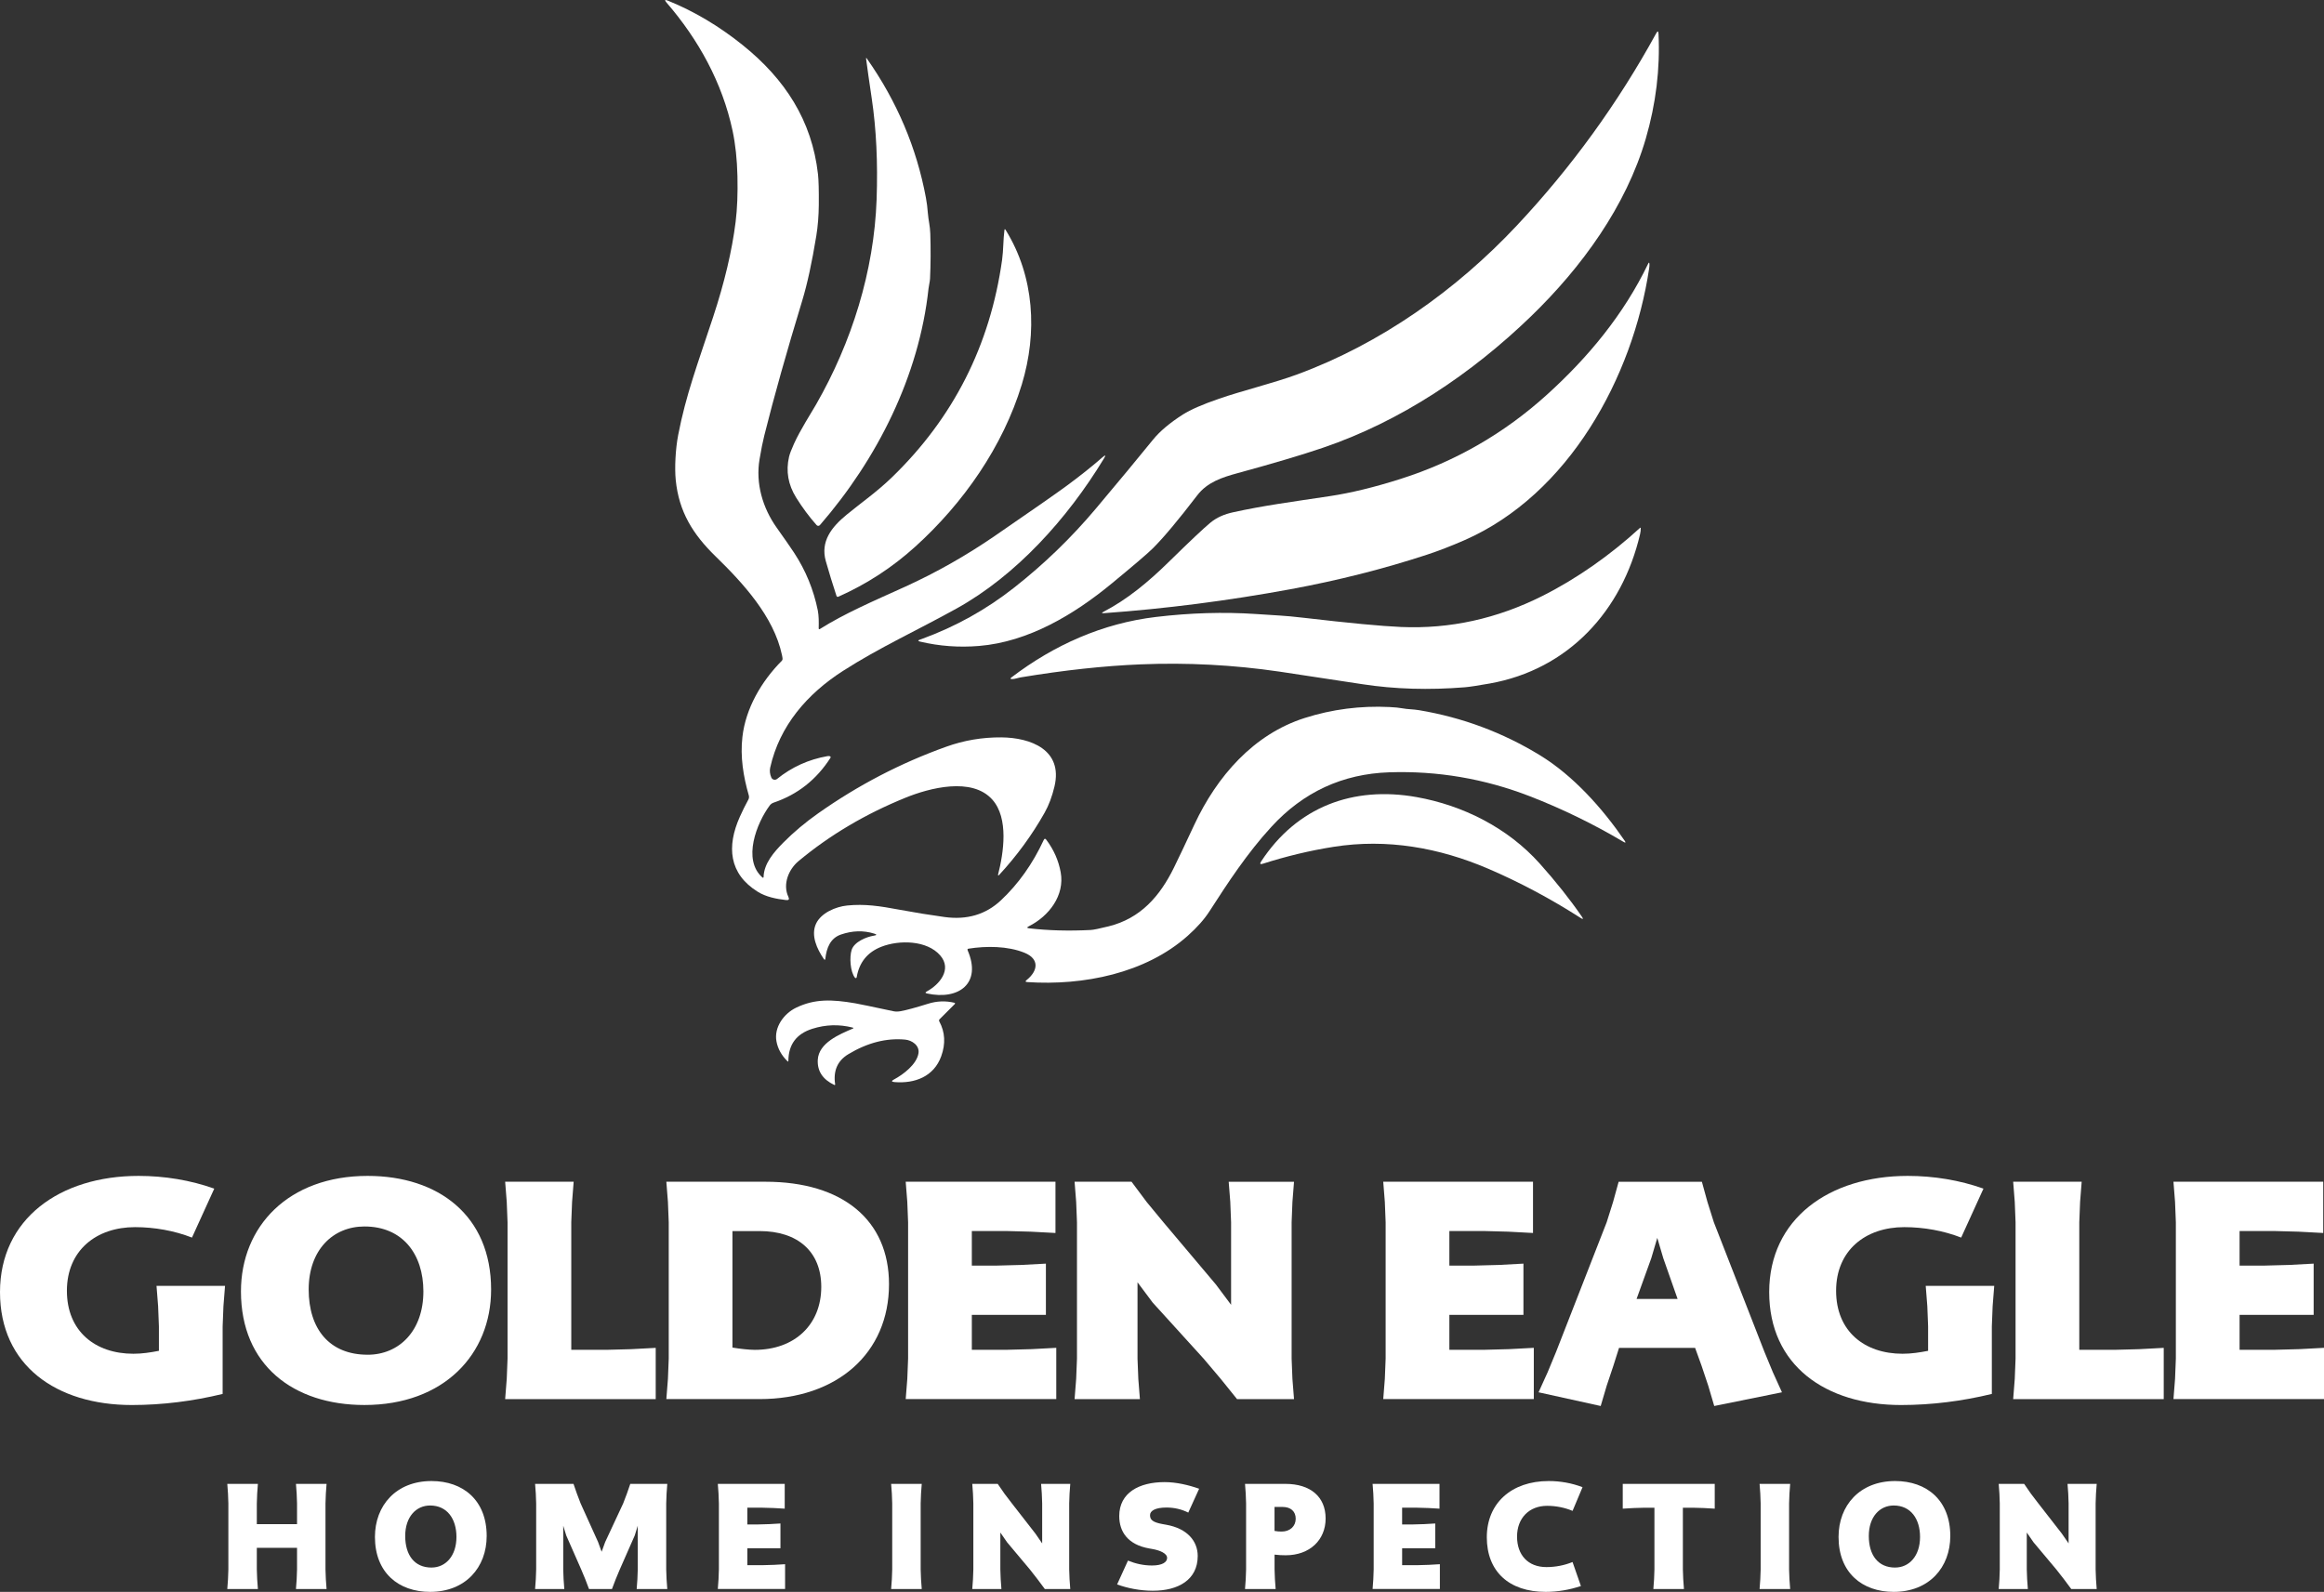 <svg xmlns="http://www.w3.org/2000/svg" id="Layer_1" data-name="Layer 1" viewBox="0 0 1166.15 798.98"><rect x="0" y="0" width="1166.15" height="798.98" fill="#333333" stroke="none"/><defs><style>      .cls-1 {        fill: #fff;      }    </style></defs><g><path class="cls-1" d="M114.05,797.55l.36-4.91.18-4.91v-33.13l-.18-4.91-.36-4.91h15.36l-.36,4.91-.18,4.91v10.38h20.18v-10.38l-.18-4.91-.36-4.91h15.36l-.36,4.91-.18,4.91v33.13l.18,4.91.36,4.91h-15.36l.36-4.91.18-4.91v-10.86h-20.18v10.86l.18,4.91.36,4.91h-15.36Z"></path><path class="cls-1" d="M215.82,798.98c-15.89,0-27.68-9.67-27.68-27.58,0-15.77,10.62-28.05,28.39-28.05,15.89,0,27.68,9.67,27.68,27.58,0,15.77-10.62,28.05-28.39,28.05ZM216.54,786.77c7.05,0,12.5-5.79,12.5-15.37,0-9.03-4.64-15.77-13.21-15.77-7.05,0-12.5,5.71-12.5,15.3s4.64,15.85,13.21,15.85Z"></path><path class="cls-1" d="M268.5,797.55l.36-4.91.18-4.91v-33.13l-.18-4.91-.36-4.91h19.28l1.7,4.91,1.87,4.91,8.75,19.34,1.79,4.91,1.79-4.91,9.02-19.34,1.87-4.91,1.7-4.91h18.57l-.36,4.91-.18,4.91v33.13l.18,4.91.36,4.91h-15.36l.36-4.91.18-4.91v-21.95l-1.52,4.91-7.5,17.04-2.05,4.91-1.87,4.91h-11.52l-1.87-4.91-2.05-4.91-7.5-17.04-1.52-4.91v21.95l.18,4.91.36,4.91h-14.64Z"></path><path class="cls-1" d="M360.19,797.55l.36-4.91.18-4.91v-33.13l-.18-4.91-.36-4.91h33.57v12.44l-5.54-.32-5.54-.16h-7.68v8.4h5.54l5.54-.16,5.54-.32v12.44h-16.61v8.48h7.86l5.54-.16,5.54-.32v12.44h-33.75Z"></path><path class="cls-1" d="M447.16,744.77h15.36l-.36,4.91-.18,4.91v33.13l.18,4.91.36,4.91h-15.36l.36-4.91.18-4.91v-33.13l-.18-4.91-.36-4.91Z"></path><path class="cls-1" d="M487.87,797.55l.36-4.91.18-4.91v-33.13l-.18-4.91-.36-4.91h12.77l3.39,4.91,3.75,4.91,11.78,15.14,3.39,4.91v-20.05l-.18-4.91-.36-4.91h14.64l-.36,4.91-.18,4.91v33.13l.18,4.91.36,4.91h-12.77l-3.66-4.91-3.84-4.91-11.43-13.63-3.39-4.91v18.54l.18,4.91.36,4.91h-14.64Z"></path><path class="cls-1" d="M578.58,798.42c-6.7,0-13.03-1.35-18.03-3.17l5.45-11.97c3.84,1.58,7.86,2.46,12.05,2.46,5.18,0,7.59-1.66,7.59-3.8,0-2.3-3.66-3.8-7.23-4.44l-1.79-.32c-10.71-1.9-15-8.4-15-16.25,0-11.73,10-17.04,22.77-17.04,5.8,0,11.96,1.43,17.32,3.33l-5.45,11.97c-3.3-1.66-7.05-2.54-10.89-2.54-5.71,0-8.3,1.66-8.3,3.8s.98,3.57,6.34,4.52l1.79.32c10.71,1.9,15.8,8.32,15.8,15.69,0,11.97-9.82,17.43-22.41,17.43Z"></path><path class="cls-1" d="M624.73,797.55l.36-4.91.18-4.91v-33.13l-.18-4.91-.36-4.91h20.27c12.59,0,20.18,6.5,20.18,17.36s-8.04,18.47-20,18.47c-1.87,0-3.75-.08-5.62-.32v7.45l.18,4.91.36,4.91h-15.35ZM639.55,768.39c1.16.24,2.41.32,3.57.32,4.2,0,7.05-2.69,7.05-6.42s-2.5-5.94-6.61-5.94h-4.02v12.05Z"></path><path class="cls-1" d="M688.75,797.55l.36-4.91.18-4.91v-33.13l-.18-4.91-.36-4.91h33.57v12.44l-5.54-.32-5.54-.16h-7.68v8.4h5.54l5.54-.16,5.54-.32v12.44h-16.61v8.48h7.86l5.54-.16,5.54-.32v12.44h-33.75Z"></path><path class="cls-1" d="M775.61,798.98c-18.48,0-29.55-10.3-29.55-27.42s12.41-28.21,31.07-28.21c5.8,0,11.61,1.03,16.96,3.09l-5,11.89c-3.93-1.66-8.39-2.54-12.77-2.54-9.02,0-15.09,6.18-15.09,15.45s5.54,15.3,14.73,15.3c4.55,0,9.02-.87,13.12-2.54l4.2,12.05c-5.71,1.9-11.61,2.93-17.68,2.93Z"></path><path class="cls-1" d="M829.63,797.55l.36-4.91.18-4.91v-30.99h-4.82l-5.54.16-5.54.32v-12.44h46.16v12.44l-5.54-.32-5.54-.16h-4.91v30.99l.18,4.91.36,4.91h-15.36Z"></path><path class="cls-1" d="M882.93,744.77h15.35l-.36,4.91-.18,4.91v33.13l.18,4.91.36,4.91h-15.35l.36-4.91.18-4.91v-33.13l-.18-4.91-.36-4.91Z"></path><path class="cls-1" d="M950.24,798.98c-15.89,0-27.68-9.67-27.68-27.58,0-15.77,10.62-28.05,28.39-28.05,15.89,0,27.68,9.67,27.68,27.58,0,15.77-10.62,28.05-28.39,28.05ZM950.95,786.77c7.05,0,12.5-5.79,12.5-15.37,0-9.03-4.64-15.77-13.21-15.77-7.05,0-12.5,5.71-12.5,15.3s4.64,15.85,13.21,15.85Z"></path><path class="cls-1" d="M1002.92,797.55l.36-4.91.18-4.91v-33.13l-.18-4.91-.36-4.91h12.77l3.39,4.91,3.75,4.91,11.78,15.14,3.39,4.91v-20.05l-.18-4.91-.36-4.91h14.64l-.36,4.91-.18,4.91v33.13l.18,4.91.36,4.91h-12.77l-3.66-4.91-3.84-4.91-11.43-13.63-3.39-4.91v18.54l.18,4.91.36,4.91h-14.64Z"></path></g><g><path class="cls-1" d="M78.54,645.4h34.38l-.8,10.16-.4,10.16v33.91c-14.79,3.6-30.18,5.57-45.57,5.57-37.97,0-66.15-19.98-66.15-56.68s29.98-58.32,69.55-58.32c12.99,0,25.98,2.13,37.97,6.39l-11.19,24.57c-8.79-3.44-18.79-5.24-28.58-5.24-19.39,0-34.18,11.63-34.18,31.94s14.19,31.61,33.38,31.61c4.4,0,8.59-.66,12.79-1.47v-12.29l-.4-10.16-.8-10.16Z"></path><path class="cls-1" d="M182.87,705.19c-35.57,0-61.96-19.98-61.96-57,0-32.6,23.78-57.99,63.56-57.99,35.57,0,61.96,19.98,61.96,57,0,32.6-23.78,57.99-63.56,57.99ZM184.47,679.96c15.79,0,27.98-11.96,27.98-31.78,0-18.67-10.39-32.6-29.58-32.6-15.79,0-27.98,11.79-27.98,31.61s10.39,32.76,29.58,32.76Z"></path><path class="cls-1" d="M253.48,702.24l.8-10.16.4-10.16v-68.47l-.4-10.16-.8-10.16h34.38l-.8,10.16-.4,10.16v64.05h17.59l12.39-.33,12.39-.66v25.72h-75.55Z"></path><path class="cls-1" d="M334.36,702.24l.8-10.16.4-10.16v-68.47l-.4-10.16-.8-10.16h49.77c38.77,0,61.96,19.33,61.96,51.43,0,34.56-25.98,57.66-64.95,57.66h-46.77ZM367.53,676.36c3.8.66,8.59,1.15,11.19,1.15,19.99,0,33.38-12.61,33.38-31.61,0-17.53-11.59-28.01-30.98-28.01h-13.59v58.48Z"></path><path class="cls-1" d="M454.47,702.24l.8-10.16.4-10.16v-68.47l-.4-10.16-.8-10.16h75.15v25.72l-12.39-.66-12.39-.33h-17.19v17.36h12.39l12.39-.33,12.39-.66v25.72h-37.17v17.53h17.59l12.39-.33,12.39-.66v25.72h-75.55Z"></path><path class="cls-1" d="M539.21,702.24l.8-10.16.4-10.16v-68.47l-.4-10.16-.8-10.16h28.58l7.59,10.16,8.39,10.16,26.38,31.29,7.59,10.16v-41.44l-.4-10.16-.8-10.16h32.78l-.8,10.16-.4,10.16v68.47l.4,10.16.8,10.16h-28.58l-8.19-10.16-8.59-10.16-25.58-28.17-7.59-10.16v38.33l.4,10.16.8,10.16h-32.78Z"></path><path class="cls-1" d="M694.09,702.24l.8-10.16.4-10.16v-68.47l-.4-10.16-.8-10.16h75.15v25.72l-12.39-.66-12.39-.33h-17.19v17.36h12.39l12.39-.33,12.39-.66v25.72h-37.17v17.53h17.59l12.39-.33,12.39-.66v25.72h-75.55Z"></path><path class="cls-1" d="M812.41,676.52l-2.8,8.85-3.4,10.16-3,10.16-31.18-6.88,4.6-10.16,4.2-10.16,25.38-65.03,3.2-10.16,2.8-10.16h41.77l2.8,10.16,3.2,10.16,25.38,65.03,4.2,10.16,4.6,10.16-33.98,6.88-3-10.16-3.4-10.16-3.2-8.85h-38.17ZM841.79,651.95l-7.19-20.48-3-10.16-3,10.16-7.39,20.48h20.58Z"></path><path class="cls-1" d="M966.3,645.4h34.38l-.8,10.16-.4,10.16v33.91c-14.79,3.6-30.18,5.57-45.57,5.57-37.97,0-66.15-19.98-66.15-56.68s29.98-58.32,69.55-58.32c12.99,0,25.98,2.13,37.97,6.39l-11.19,24.57c-8.79-3.44-18.79-5.24-28.58-5.24-19.39,0-34.18,11.63-34.18,31.94s14.19,31.61,33.38,31.61c4.4,0,8.59-.66,12.79-1.47v-12.29l-.4-10.16-.8-10.16Z"></path><path class="cls-1" d="M1010.18,702.24l.8-10.16.4-10.16v-68.47l-.4-10.16-.8-10.16h34.38l-.8,10.16-.4,10.16v64.05h17.59l12.39-.33,12.39-.66v25.72h-75.55Z"></path><path class="cls-1" d="M1090.61,702.24l.8-10.16.4-10.16v-68.47l-.4-10.16-.8-10.16h75.15v25.72l-12.39-.66-12.39-.33h-17.19v17.36h12.39l12.39-.33,12.39-.66v25.72h-37.17v17.53h17.59l12.39-.33,12.39-.66v25.72h-75.55Z"></path></g><g><path class="cls-1" d="M383.15,440.17c.2-6.79,5.18-12.49,9.95-17.3,5.16-5.2,10.98-10.1,17.47-14.67,20-14.11,41.41-25.25,64.22-33.41,8.94-3.22,18.19-4.77,27.72-4.69,14.6.13,30.98,6.18,26.61,24.65-1.2,5.06-2.85,9.43-4.93,13.13-6.32,11.22-13.98,21.7-22.97,31.41-.18.2-.49.02-.43-.23,2.83-11,5.47-28.39-2.86-37.73-10.23-11.48-31.61-5.8-43.46-.99-20.19,8.18-38.13,18.81-53.8,31.88-4.88,4.07-8.08,11.54-5.06,17.96.57,1.2.19,1.73-1.13,1.58-4.96-.57-10.09-1.59-14.2-4.14-14.6-9.04-15.68-22.82-9.05-37.65,1.32-2.96,2.75-5.83,4.27-8.62.36-.65.44-1.44.23-2.15-2.76-9.6-4.34-19.4-3.2-29.32,1.63-14.35,9.53-27.92,19.78-38.24.26-.26.39-.61.37-.97-.01-.37-.12-1.01-.3-1.89-4.08-19.33-19.63-36.23-33.36-49.58-11.4-11.11-18.38-22.41-19.95-38.32-.6-5.99-.14-15.47,1.23-22.54,3.89-20.16,9.68-35.4,17.48-59.06,5.78-17.53,9.55-33.5,11.34-47.89.82-6.61,1.12-14.26.92-22.99-.2-8.48-1.02-16.06-2.44-22.75-5.16-24.17-17.12-45.81-33.13-64.33-1.12-1.3-.89-1.63.71-.98,13.19,5.35,25.7,12.8,37.54,22.33,21.22,17.07,34.69,37.83,37.73,64.72.34,2.95.47,8.11.41,15.51-.05,5.48-.47,10.64-1.25,15.47-2.19,13.39-4.54,24.21-7.05,32.47-7.84,25.74-14.2,48.34-19.06,67.8-.77,3.11-1.57,7.06-2.37,11.87-2.05,12.14,1.57,24.42,8.55,34.26,4.3,6.06,7.25,10.31,8.85,12.76,5.78,8.85,9.72,18.45,11.82,28.8.55,2.74.53,5.99.46,8.97-.01.53.21.65.65.37,12.44-7.81,26.32-13.76,42.67-21.17,15.61-7.1,30.65-15.62,45.14-25.58,18.93-13.01,30.82-21.3,35.67-24.87,6.72-4.93,12.79-9.76,18.23-14.5,1.59-1.39,1.84-1.18.75.62-18.4,30.33-44.16,58.75-73.95,75.27-19.69,10.92-38.74,19.59-56.96,31.29-17.96,11.53-31.85,27.52-36.54,48.57-.35,1.58-.16,3.23.56,4.93.49,1.15,1.94,1.51,2.91.72,7.37-5.95,15.77-9.76,25.23-11.43.49-.08.91-.07,1.27.05.33.11.47.49.28.78-7,10.95-16.52,18.46-28.54,22.51-.77.26-1.44.75-1.93,1.39-6.5,8.73-13.91,27.33-3.62,36.21.21.18.54.04.54-.25h0Z"></path><path class="cls-1" d="M462.63,320.68c16.8-6.14,32.19-14.68,46.13-25.65,15.07-11.83,28.74-25.04,41.01-39.62,11.63-13.82,21.21-25.38,28.75-34.68,3.47-4.28,8.5-8.51,15.08-12.71,3.78-2.4,9.81-5.04,18.11-7.9,11.52-3.98,27.49-7.89,39.12-12.16,41.91-15.42,79.9-42.33,110.35-74.82,27.35-29.17,50.63-61.3,69.87-96.41.71-1.3,1.1-1.2,1.17.27.83,17.57-1.3,35.09-6.38,52.54-9.87,33.94-32.14,64.57-57.61,89.23-29.98,28.98-65.52,52.75-104.43,65.97-10.55,3.59-24.81,7.83-42.79,12.74-7.72,2.1-15.19,4.51-20.26,11.14-9.48,12.39-16.93,21.28-22.32,26.64-2.53,2.51-9.46,8.44-20.8,17.78-18.69,15.39-41.55,29.12-66.36,31.17-10.07.83-19.91.11-29.54-2.17-1.23-.29-1.23-.63-.01-1.04.07-.02.37-.13.91-.33h0Z"></path><path class="cls-1" d="M435.04,29.47c15.03,21.42,24.89,44.66,29.56,69.72.46,2.47.8,5.05.99,7.77.28,3.71,1.1,6.33,1.22,10.3.25,7.73.21,15.26-.13,22.6-.07,1.48-.58,3.36-.76,4.97-4.72,43.83-25.72,85.54-54.5,118.72-.44.5-1.22.51-1.66.01-3.73-4.2-7.14-8.79-10.26-13.8-4.03-6.48-5.23-13.3-3.57-20.48.33-1.43,1.16-3.61,2.49-6.56,3.17-7,8.37-15,11.04-19.64,17.93-31.25,29.13-66.97,30.41-102.99.65-18.44-.16-35.32-2.44-50.65-1.27-8.5-2.21-15.11-2.82-19.82-.08-.65.06-.71.44-.16h0Z"></path><path class="cls-1" d="M419.72,299.04c-1.94-5.92-3.72-11.7-5.33-17.37-2.85-10.01,3.02-17.21,10.37-23.27,7.47-6.14,15.19-11.48,22.66-18.69,30.94-29.89,49.41-66.32,55.42-109.29.69-4.96.54-10.03,1.17-14.89.08-.61.28-.65.6-.13,14.51,23.42,15.99,51.61,8.13,77.54-9.49,31.24-29.4,59.63-53.38,81.35-11.56,10.49-24.45,18.88-38.65,25.19-.48.21-.81.07-.97-.43h0Z"></path><path class="cls-1" d="M827.51,134.77c-8.14,54.57-40.32,113.44-92.71,136.38-6.71,2.93-12.97,5.35-18.78,7.26-21.71,7.13-44.57,12.92-68.58,17.35-31.3,5.76-62.45,9.76-93.46,12-1.24.08-1.31-.15-.21-.72,11.81-6.14,22.41-14.89,32.78-25.08,10.42-10.22,17.34-16.74,20.76-19.58,3.32-2.74,7.07-4.3,11.45-5.26,15.32-3.37,28.59-5.1,48.54-8.11,10.63-1.6,22.47-4.49,35.51-8.64,27.39-8.71,51.83-22.75,73.3-42.15,20.75-18.74,38.71-40.44,50.88-65.79.41-.85.64-.82.68.13.04.57-.02,1.32-.16,2.22h0Z"></path><path class="cls-1" d="M822.99,264.9c.12-.11.29-.04.3.12.06.9-.06,1.93-.33,3.1-8.98,38.41-35.94,67.93-75.5,74.95-6.02,1.06-10.16,1.7-12.42,1.88-18.05,1.46-35.17.95-51.34-1.53-20.66-3.17-34.52-5.27-41.57-6.31-23.17-3.4-46.44-4.62-69.79-3.66-18.34.75-38.35,2.92-60.02,6.51-1.68.28-3.05.88-4.43.88-.99,0-1.09-.29-.3-.89,21.37-16.26,45.71-27.1,72.42-30.29,17.33-2.07,34.06-2.56,50.2-1.48,6.11.41,10.12.67,12.03.77,3.05.18,7.05.55,12.01,1.13,22.72,2.65,38.97,4.19,48.75,4.61,24.54,1.06,48.21-4.14,71.02-15.61,17.46-8.79,34.22-20.65,48.96-34.17h0Z"></path><path class="cls-1" d="M485.53,476.93c7.26,16.72-4.54,25.17-20.32,21.72-.98-.22-1.03-.56-.15-1.04,6.29-3.38,12.87-11.05,6.69-18.11-6.66-7.62-20.54-7.81-29.5-4.31-6.98,2.72-11.12,7.83-12.39,15.34-.07.41-.58.54-.84.22-2.39-3-2.85-10.36-1.67-14.01,1.31-4.03,7.44-6.54,11.17-7.12,1.53-.25,1.57-.6.08-1.05-5.32-1.65-10.86-1.5-16.62.48-5.39,1.85-7.23,6.82-7.82,12.05-.08.78-.35.84-.79.2-3.47-5.04-6.55-11.82-3.93-17.6,2.48-5.49,9.95-8.64,15.65-9.21,8.78-.88,16.26.23,26.38,2.13,7.52,1.4,15.02,2.62,22.52,3.65,11.24,1.54,20.66-1.25,28.26-8.38,8.78-8.24,15.94-18.34,21.49-30.3.35-.75.77-.79,1.26-.13,3.74,4.95,6.15,10.39,7.24,16.34,2.12,11.6-5.87,22.04-15.97,27.1-1.1.55-1.04.9.19,1.04,9.6,1.11,19.86,1.39,30.82.83,1.37-.07,4.38-.68,9.05-1.84,16.03-3.98,25.72-15.18,32.7-29.38,2.37-4.82,5.79-12.02,10.26-21.61,11.33-24.26,29.68-45.41,55.44-53.59,13.71-4.36,27.91-6.2,42.58-5.48,2.69.13,4.81.35,6.36.64,2.75.53,5.26.42,8.45.95,21.66,3.64,41.85,11.15,60.55,22.58,16.88,10.31,31.5,26.77,42.53,42.87.71,1.05.53,1.25-.57.61-15.23-9.01-30.91-16.65-47.03-22.89-22.75-8.8-46.24-12.8-70.47-12-23.42.78-43.13,9.9-59.13,27.33-12.14,13.22-21.86,28.07-31.02,42.31-2.63,4.1-6.29,8.23-10.97,12.4-21.18,18.89-52.37,25.12-80.52,23.25-.99-.07-1.1-.41-.33-1.03,5.69-4.57,6.58-10.58-1.1-13.7-8.43-3.41-19.19-3.45-28.09-2.03-.46.07-.6.33-.41.76h0Z"></path><path class="cls-1" d="M793.13,460.72c-15.25-9.75-30.7-17.98-46.38-24.7-24.6-10.55-50.8-15.23-77.62-10.98-11.76,1.86-23.58,4.69-35.45,8.48-1.36.43-1.65.06-.87-1.13,18-27.49,46.17-37.97,77.96-32.33,23.3,4.14,45.76,15.41,61.8,33.32,8.16,9.12,15.22,18.02,21.18,26.69.85,1.25.64,1.46-.63.65h0Z"></path><path class="cls-1" d="M427.81,515.74c-6.75-1.71-13.47-1.51-20.17.61-7.96,2.51-11.97,7.86-12.04,16.04,0,.47-.16.54-.5.21-2.96-2.92-4.78-6.21-5.47-9.87-1.36-7.13,3.75-14.02,9.84-16.95,9.39-4.54,18.04-4.19,29.57-2.23,1.95.34,8.41,1.67,19.35,4.01,1.04.22,2.23.21,3.58-.04,2.9-.53,7.48-1.77,13.76-3.74,4.41-1.38,8.82-1.53,13.22-.47.27.06.37.4.18.6l-7.67,7.67c-.28.28-.34.7-.15,1.05,2.92,5.39,3.25,11.24.98,17.51-3.69,10.24-13.29,13.81-23.43,12.97-1.57-.13-1.66-.57-.27-1.31,4.66-2.49,11.34-7.53,12.28-13.08.68-4.02-3.33-6.63-6.69-6.93-9.43-.87-18.93,1.57-28.47,7.31-5.46,3.29-7.68,8.34-6.64,15.16.04.23-.2.41-.41.3-5.83-2.76-8.6-6.97-8.31-12.61.46-8.56,10.94-12.83,17.51-15.65.53-.22.51-.41-.05-.55h0Z"></path></g></svg>